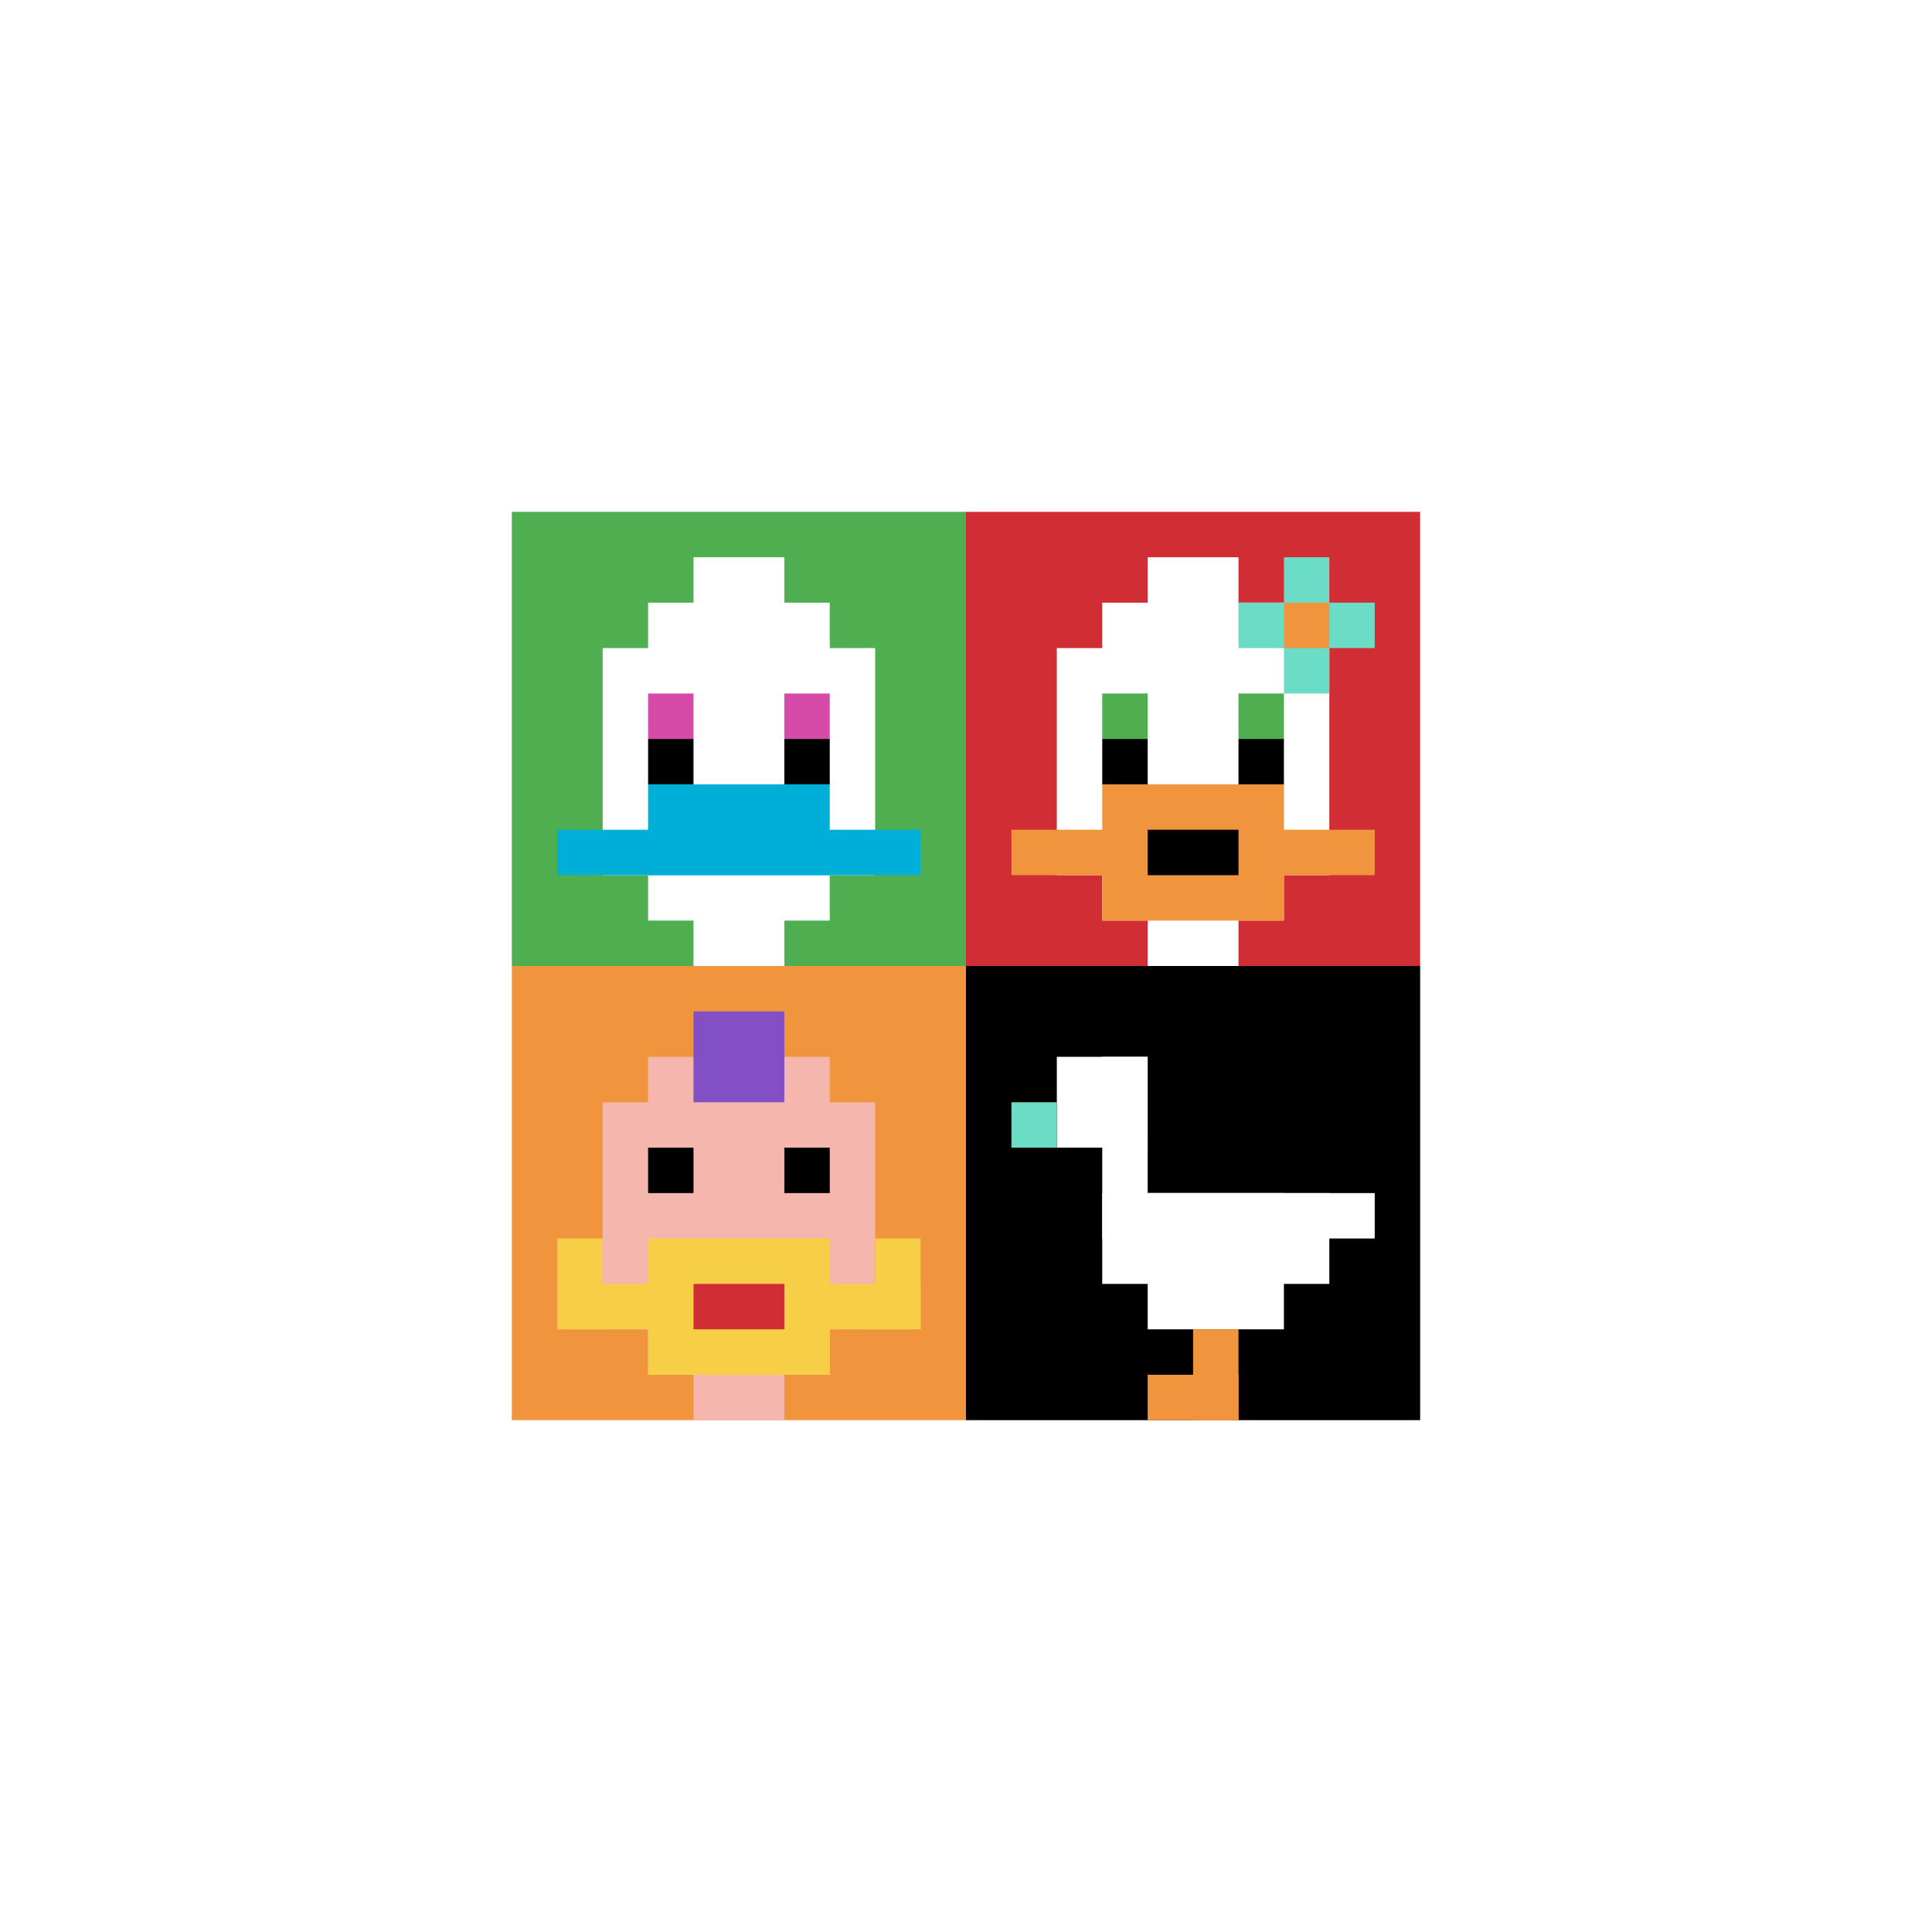 <svg xmlns="http://www.w3.org/2000/svg" version="1.1" width="921" height="921"><title>'goose-pfp-429368' by Dmitri Cherniak</title><desc>seed=429368
backgroundColor=#ffffff
padding=41
innerPadding=244
timeout=500
dimension=2
border=false
Save=function(){return n.handleSave()}
frame=19

Rendered at Wed Oct 04 2023 15:15:09 GMT+1300 (New Zealand Daylight Time)
Generated in 1ms
</desc><defs></defs><rect width="100%" height="100%" fill="#ffffff"></rect><g><g id="0-0"><rect x="244" y="244" height="216.5" width="216.5" fill="#4FAE4F"></rect><g><rect id="244-244-3-2-4-7" x="308.95" y="287.3" width="86.6" height="151.55" fill="#ffffff"></rect><rect id="244-244-2-3-6-5" x="287.3" y="308.95" width="129.9" height="108.25" fill="#ffffff"></rect><rect id="244-244-4-8-2-2" x="330.6" y="417.2" width="43.3" height="43.3" fill="#ffffff"></rect><rect id="244-244-1-7-8-1" x="265.65" y="395.55" width="173.2" height="21.65" fill="#00AFD7"></rect><rect id="244-244-3-6-4-2" x="308.95" y="373.9" width="86.6" height="43.3" fill="#00AFD7"></rect><rect id="244-244-3-4-1-1" x="308.95" y="330.6" width="21.65" height="21.65" fill="#D74BA8"></rect><rect id="244-244-6-4-1-1" x="373.9" y="330.6" width="21.65" height="21.65" fill="#D74BA8"></rect><rect id="244-244-3-5-1-1" x="308.95" y="352.25" width="21.65" height="21.65" fill="#000000"></rect><rect id="244-244-6-5-1-1" x="373.9" y="352.25" width="21.65" height="21.65" fill="#000000"></rect><rect id="244-244-4-1-2-2" x="330.6" y="265.65" width="43.3" height="43.3" fill="#ffffff"></rect></g><rect x="244" y="244" stroke="white" stroke-width="0" height="216.5" width="216.5" fill="none"></rect></g><g id="1-0"><rect x="460.5" y="244" height="216.5" width="216.5" fill="#D12D35"></rect><g><rect id="460.5-244-3-2-4-7" x="525.45" y="287.3" width="86.6" height="151.55" fill="#ffffff"></rect><rect id="460.5-244-2-3-6-5" x="503.8" y="308.95" width="129.9" height="108.25" fill="#ffffff"></rect><rect id="460.5-244-4-8-2-2" x="547.1" y="417.2" width="43.3" height="43.3" fill="#ffffff"></rect><rect id="460.5-244-1-7-8-1" x="482.15" y="395.55" width="173.2" height="21.65" fill="#F0943E"></rect><rect id="460.5-244-3-6-4-3" x="525.45" y="373.9" width="86.6" height="64.95" fill="#F0943E"></rect><rect id="460.5-244-4-7-2-1" x="547.1" y="395.55" width="43.3" height="21.65" fill="#000000"></rect><rect id="460.5-244-3-4-1-1" x="525.45" y="330.6" width="21.65" height="21.65" fill="#4FAE4F"></rect><rect id="460.5-244-6-4-1-1" x="590.4" y="330.6" width="21.65" height="21.65" fill="#4FAE4F"></rect><rect id="460.5-244-3-5-1-1" x="525.45" y="352.25" width="21.65" height="21.65" fill="#000000"></rect><rect id="460.5-244-6-5-1-1" x="590.4" y="352.25" width="21.65" height="21.65" fill="#000000"></rect><rect id="460.5-244-4-1-2-2" x="547.1" y="265.65" width="43.3" height="43.3" fill="#ffffff"></rect><rect id="460.5-244-6-2-3-1" x="590.4" y="287.3" width="64.95" height="21.65" fill="#6BDCC5"></rect><rect id="460.5-244-7-1-1-3" x="612.05" y="265.65" width="21.65" height="64.95" fill="#6BDCC5"></rect><rect id="460.5-244-7-2-1-1" x="612.05" y="287.3" width="21.65" height="21.65" fill="#F0943E"></rect></g><rect x="460.5" y="244" stroke="white" stroke-width="0" height="216.5" width="216.5" fill="none"></rect></g><g id="0-1"><rect x="244" y="460.5" height="216.5" width="216.5" fill="#F0943E"></rect><g><rect id="244-460.5-3-2-4-7" x="308.95" y="503.8" width="86.6" height="151.55" fill="#F4B6AD"></rect><rect id="244-460.5-2-3-6-5" x="287.3" y="525.45" width="129.9" height="108.25" fill="#F4B6AD"></rect><rect id="244-460.5-4-8-2-2" x="330.6" y="633.7" width="43.3" height="43.3" fill="#F4B6AD"></rect><rect id="244-460.5-1-7-8-1" x="265.65" y="612.05" width="173.2" height="21.65" fill="#F7CF46"></rect><rect id="244-460.5-3-6-4-3" x="308.95" y="590.4" width="86.6" height="64.95" fill="#F7CF46"></rect><rect id="244-460.5-4-7-2-1" x="330.6" y="612.05" width="43.3" height="21.65" fill="#D12D35"></rect><rect id="244-460.5-1-6-1-2" x="265.65" y="590.4" width="21.65" height="43.3" fill="#F7CF46"></rect><rect id="244-460.5-8-6-1-2" x="417.2" y="590.4" width="21.65" height="43.3" fill="#F7CF46"></rect><rect id="244-460.5-3-4-1-1" x="308.95" y="547.1" width="21.65" height="21.65" fill="#000000"></rect><rect id="244-460.5-6-4-1-1" x="373.9" y="547.1" width="21.65" height="21.65" fill="#000000"></rect><rect id="244-460.5-4-1-2-2" x="330.6" y="482.15" width="43.3" height="43.3" fill="#834FC4"></rect></g><rect x="244" y="460.5" stroke="white" stroke-width="0" height="216.5" width="216.5" fill="none"></rect></g><g id="1-1"><rect x="460.5" y="460.5" height="216.5" width="216.5" fill="#000000"></rect><g><rect id="460.5-460.5-2-2-2-2" x="503.8" y="503.8" width="43.3" height="43.3" fill="#ffffff"></rect><rect id="460.5-460.5-3-2-1-4" x="525.45" y="503.8" width="21.65" height="86.6" fill="#ffffff"></rect><rect id="460.5-460.5-4-5-5-1" x="547.1" y="568.75" width="108.25" height="21.65" fill="#ffffff"></rect><rect id="460.5-460.5-3-5-5-2" x="525.45" y="568.75" width="108.25" height="43.3" fill="#ffffff"></rect><rect id="460.5-460.5-4-5-3-3" x="547.1" y="568.75" width="64.95" height="64.95" fill="#ffffff"></rect><rect id="460.5-460.5-1-3-1-1" x="482.15" y="525.45" width="21.65" height="21.65" fill="#6BDCC5"></rect><rect id="460.5-460.5-5-8-1-2" x="568.75" y="633.7" width="21.65" height="43.3" fill="#F0943E"></rect><rect id="460.5-460.5-4-9-2-1" x="547.1" y="655.35" width="43.3" height="21.65" fill="#F0943E"></rect></g><rect x="460.5" y="460.5" stroke="white" stroke-width="0" height="216.5" width="216.5" fill="none"></rect></g></g></svg>